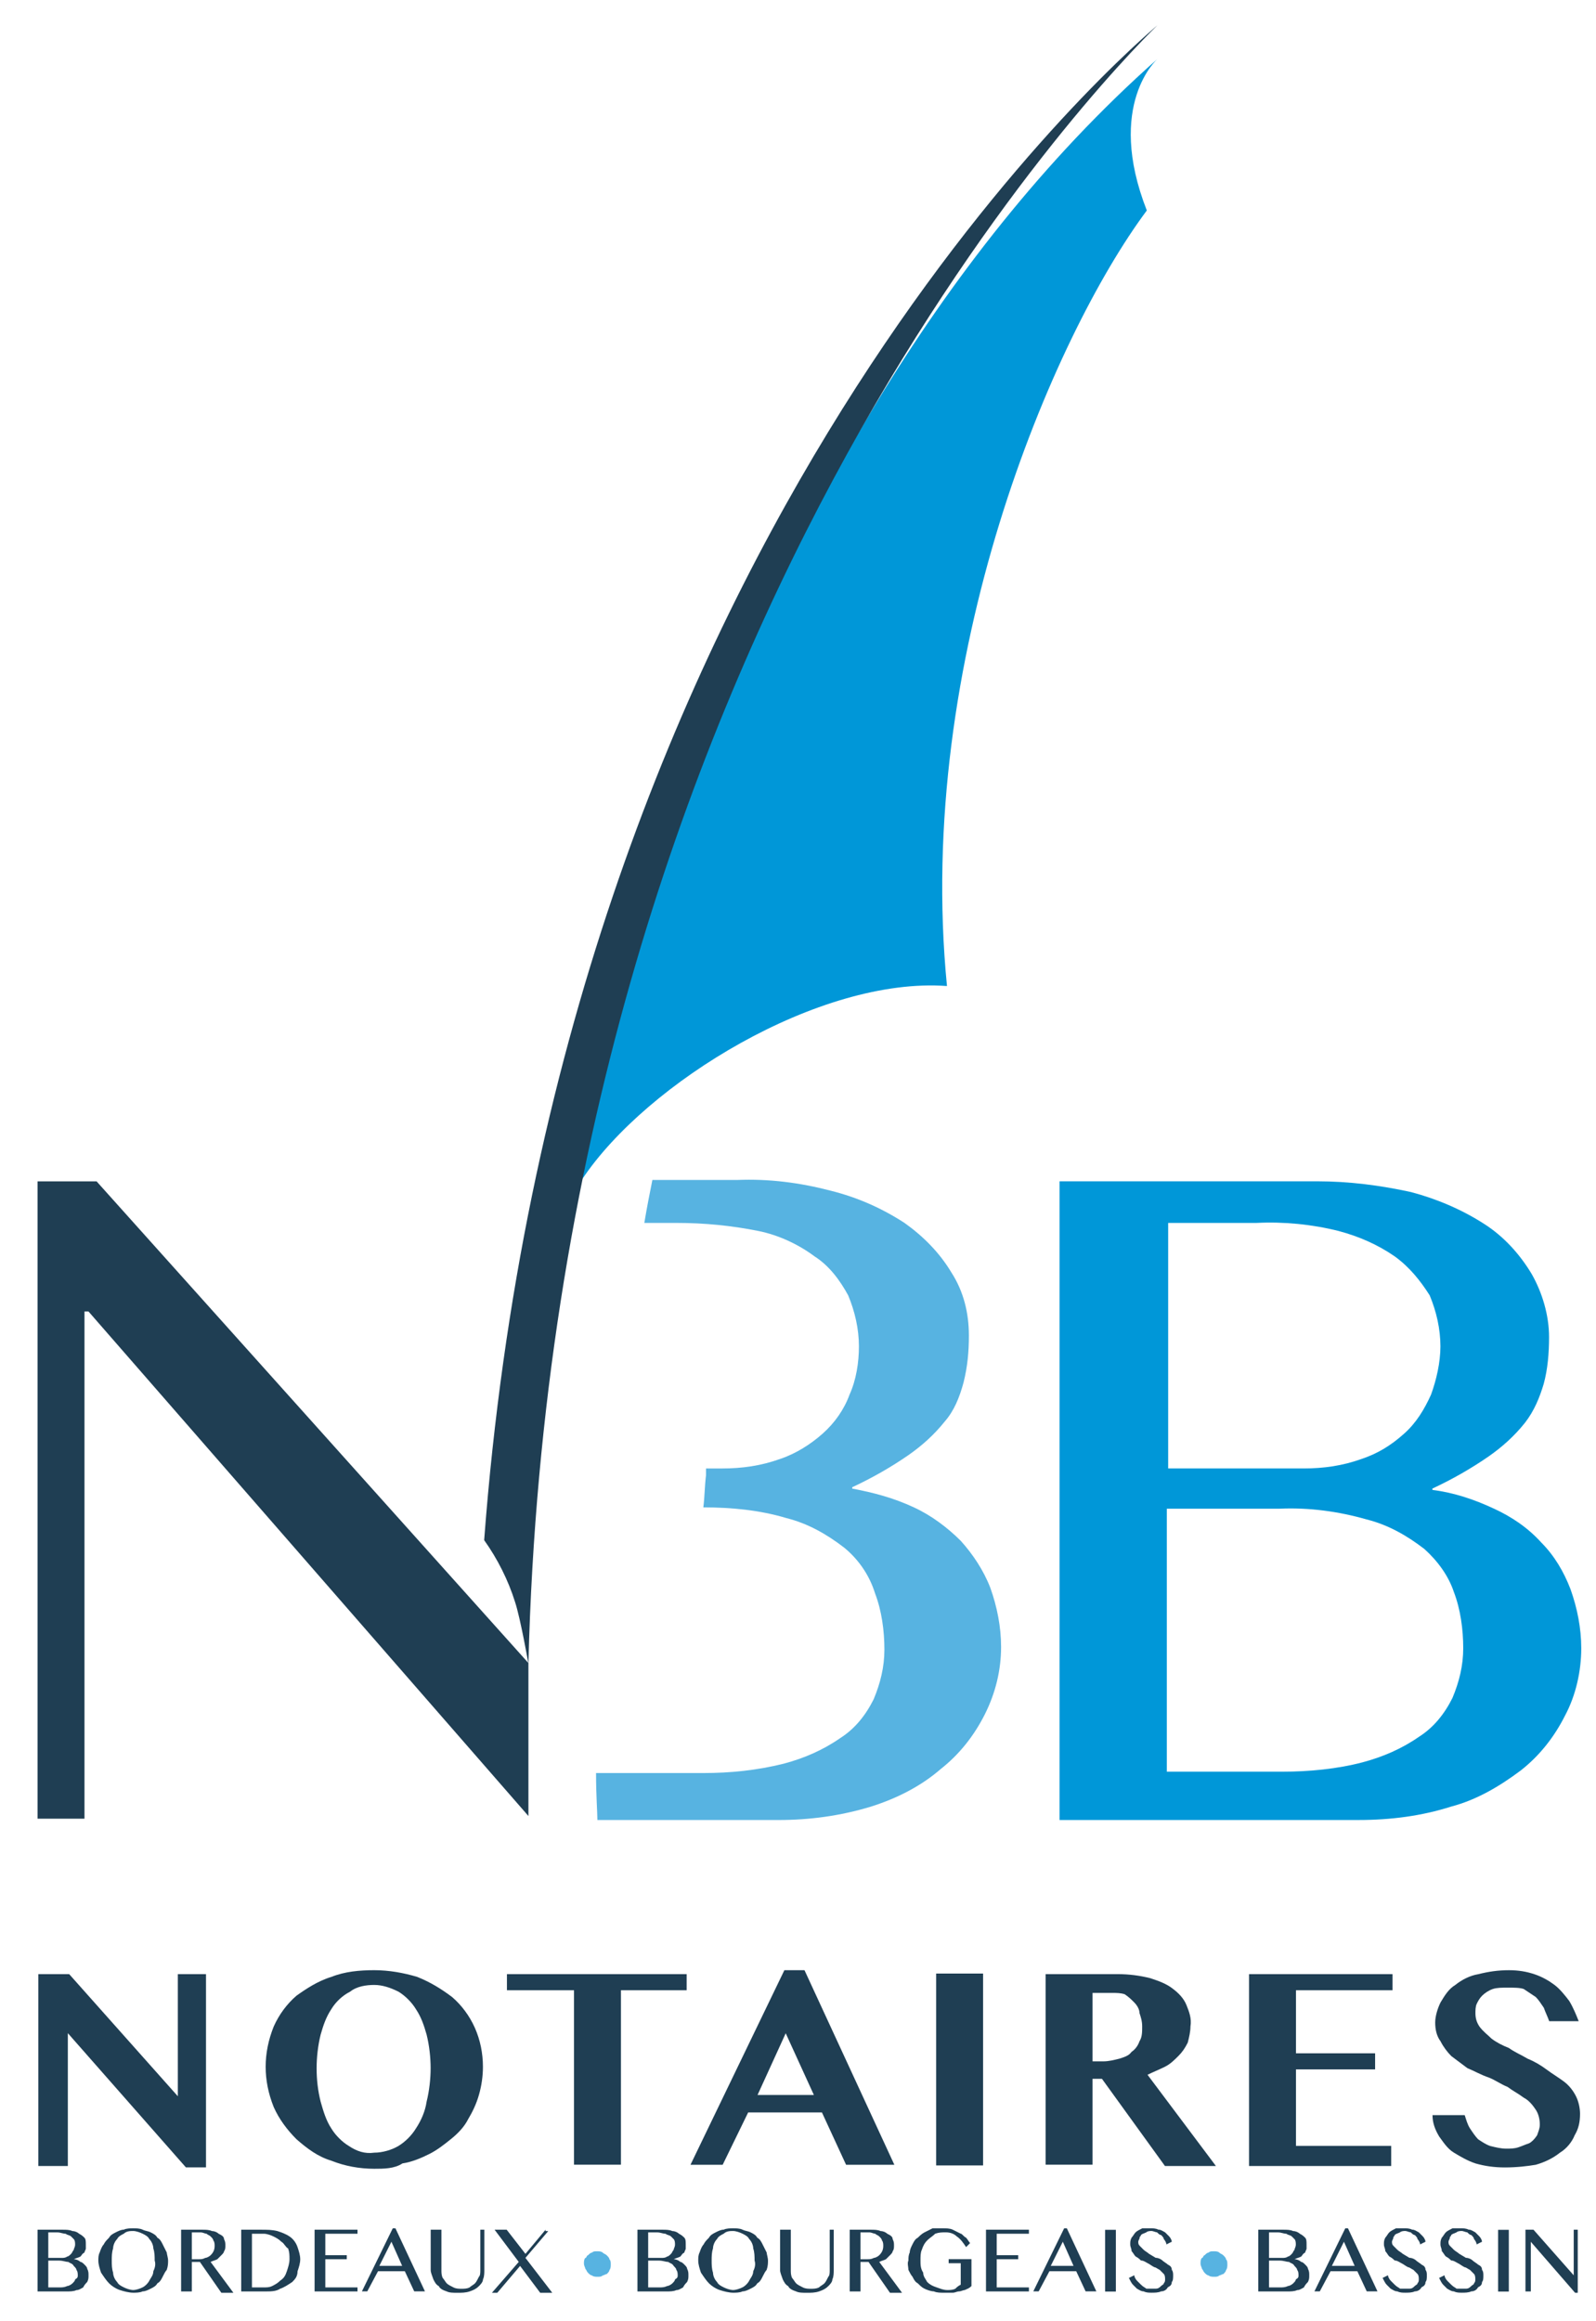 <svg xmlns="http://www.w3.org/2000/svg" xmlns:xlink="http://www.w3.org/1999/xlink" id="Calque_1" x="0px" y="0px" viewBox="0 0 119 173" style="enable-background:new 0 0 119 173;" xml:space="preserve"><style type="text/css">	.st0{fill:#57B3E1;}	.st1{fill:#0097D8;}	.st2{fill:#1F3E53;}	.st3{clip-path:url(#SVGID_00000146475854039424477590000014417171452969679788_);}</style><g id="Groupe_81_00000034795641789285062570000003439422837259910578_" transform="translate(0 143.584)">	<g>		<g id="Groupe_37_00000008871251950960834380000009787819118312182972_" transform="translate(0 -143.584)">			<g id="Groupe_35_00000133499785161415651040000004765804765605838517_" transform="translate(41.642 86.441)">				<path id="Trac&#xE9;_205_00000035523263108207575020000003059647725993980811_" class="st0" d="M32.2,31.9c-0.5-1.3-1.3-2.5-2.2-3.5     c-1-1-2.2-1.9-3.5-2.5c-1.5-0.7-3-1.1-4.6-1.4v-0.1c1.5-0.7,2.9-1.5,4.2-2.4c1-0.7,1.9-1.5,2.7-2.5c0.7-0.8,1.1-1.8,1.4-2.9     c0.3-1.2,0.4-2.3,0.4-3.5c0-1.7-0.4-3.3-1.3-4.7c-0.9-1.5-2.1-2.7-3.5-3.7c-1.7-1.1-3.5-1.9-5.5-2.4c-2.3-0.6-4.6-0.9-7-0.8H7     c-0.2,1-0.4,2-0.6,3.2h2.4c2.1,0,4.1,0.2,6.1,0.6c1.5,0.3,3,1,4.2,1.9c1.1,0.7,1.9,1.8,2.5,2.9c0.5,1.2,0.8,2.5,0.8,3.8     c0,1.2-0.2,2.5-0.7,3.6c-0.4,1.1-1.1,2.1-2,2.9c-0.9,0.8-2,1.5-3.2,1.9c-1.4,0.5-2.8,0.7-4.3,0.7H11c0,0.2,0,0.3,0,0.5     c-0.1,0.8-0.1,1.6-0.2,2.4c2.1,0,4.2,0.2,6.2,0.8c1.6,0.4,3,1.2,4.3,2.2c1.1,0.9,1.9,2.1,2.3,3.4c0.5,1.3,0.7,2.8,0.7,4.2     c0,1.3-0.3,2.5-0.8,3.7c-0.6,1.2-1.4,2.2-2.5,2.9c-1.3,0.9-2.7,1.5-4.2,1.9c-2,0.5-4,0.7-6,0.7h-8c0,1.7,0.1,2.9,0.1,3.5h13.5     c2.3,0,4.6-0.3,6.9-1c1.9-0.6,3.7-1.5,5.2-2.8c1.4-1.1,2.5-2.5,3.3-4.1c0.8-1.6,1.2-3.3,1.2-5C33,34.8,32.7,33.3,32.2,31.9"></path>			</g>			<g id="Groupe_36_00000034049647885412478520000005751233649875810478_" transform="translate(76.2 86.44)">				<path id="Trac&#xE9;_206_00000063601765287381187010000002734190389576330912_" class="st1" d="M2.8,1.6H22c2.4,0,4.7,0.3,7,0.8     c1.9,0.5,3.8,1.3,5.5,2.4C35.9,5.7,37.1,7,38,8.5c0.8,1.4,1.3,3.1,1.3,4.7c0,1.2-0.1,2.4-0.4,3.5c-0.3,1-0.7,2-1.4,2.9     c-0.8,1-1.7,1.8-2.7,2.5c-1.3,0.9-2.7,1.7-4.2,2.4v0.1c1.6,0.2,3.1,0.7,4.6,1.4c1.3,0.6,2.5,1.4,3.5,2.5c1,1,1.7,2.2,2.2,3.5     c0.5,1.4,0.8,2.9,0.8,4.4c0,1.7-0.4,3.5-1.2,5c-0.8,1.6-1.9,3-3.3,4.1c-1.6,1.2-3.3,2.2-5.2,2.7c-2.2,0.7-4.5,1-6.9,1H2.8V1.6z      M10.8,23H21c1.5,0,2.9-0.2,4.3-0.7c1.2-0.4,2.2-1,3.2-1.9c0.9-0.8,1.5-1.8,2-2.9c0.4-1.1,0.7-2.4,0.7-3.6     c0-1.3-0.3-2.6-0.8-3.8C29.7,9,28.9,8,27.8,7.2c-1.3-0.9-2.7-1.5-4.2-1.9c-2-0.5-4.1-0.7-6.1-0.6h-6.6V23z M10.8,45.6h8.6     c2,0,4.1-0.2,6-0.7c1.5-0.4,2.9-1,4.2-1.9c1.1-0.7,1.9-1.7,2.5-2.9c0.5-1.2,0.8-2.4,0.8-3.7c0-1.4-0.2-2.9-0.7-4.2     C31.8,31,31,29.9,30,29c-1.3-1-2.7-1.8-4.3-2.2c-2.1-0.6-4.3-0.9-6.5-0.8h-8.4V45.6z"></path>			</g>		</g>	</g>	<g id="Groupe_38_00000026144878254376261420000016284092593905597322_" transform="translate(0.059 1.944)">		<path id="Trac&#xE9;_208_00000149351409684056240410000008125523351585897141_" class="st2" d="M13.2,1.6v9.1L5.1,1.6H2.8v14.3h2.2V6   l8.8,10h1.5V1.6H13.2z"></path>	</g>	<g>		<g id="Groupe_40_00000097479488650000890810000013152444859280399271_" transform="translate(0 -143.584)">			<g id="Groupe_39_00000062898287357706014580000012939996509491074979_" transform="translate(16.908 145.233)">				<path id="Trac&#xE9;_209_00000063606687950262293330000001467984584676039063_" class="st2" d="M11,16.4c-1.1,0-2.2-0.2-3.2-0.6     c-1-0.3-1.8-0.9-2.6-1.6c-0.7-0.7-1.3-1.5-1.7-2.4c-0.4-1-0.6-2-0.6-3c0-1,0.2-2,0.6-3c0.4-0.9,1-1.7,1.7-2.3     C5.9,3,6.8,2.4,7.8,2.1c1-0.4,2.1-0.5,3.2-0.5c1.1,0,2.2,0.2,3.2,0.5C15.2,2.5,16,3,16.8,3.6c0.7,0.6,1.3,1.4,1.7,2.3     c0.4,0.9,0.6,1.9,0.6,2.9c0,0.7-0.1,1.4-0.3,2.1c-0.2,0.7-0.5,1.3-0.8,1.8c-0.3,0.6-0.8,1.1-1.3,1.5c-0.5,0.4-1,0.8-1.6,1.1     c-0.6,0.3-1.3,0.6-2,0.7C12.5,16.4,11.7,16.4,11,16.4 M11,15.2c0.6,0,1.3-0.2,1.8-0.5c0.5-0.3,1-0.8,1.3-1.3     c0.4-0.6,0.7-1.3,0.8-2c0.2-0.8,0.3-1.7,0.3-2.5c0-0.8-0.1-1.7-0.3-2.5c-0.2-0.7-0.4-1.3-0.8-1.9c-0.3-0.5-0.8-1-1.3-1.3     c-0.6-0.3-1.2-0.5-1.8-0.5c-0.6,0-1.3,0.1-1.8,0.5C8.6,3.5,8.1,4,7.8,4.5C7.4,5.1,7.2,5.7,7,6.4C6.8,7.2,6.7,8.1,6.7,8.9     c0,0.9,0.1,1.7,0.3,2.5c0.2,0.7,0.4,1.4,0.8,2c0.3,0.5,0.8,1,1.3,1.3C9.7,15.1,10.3,15.3,11,15.2"></path>			</g>		</g>	</g>	<g id="Groupe_41_00000081629316794976793660000008760764411207334847_" transform="translate(34.998 1.944)">		<path id="Trac&#xE9;_211_00000166654419089069634360000010521702423614879886_" class="st2" d="M16.2,1.6v1.2h-4.9v13H7.8v-13H2.8V1.6   H16.2z"></path>	</g>	<g id="Groupe_42_00000023260513829342531490000015282438561673258424_" transform="translate(48.684 1.65)">		<path id="Trac&#xE9;_212_00000065769625908833906560000002724030763198231729_" class="st2" d="M11.3,1.6L18,16.1h-3.6l-1.8-3.9H7.1   l-1.9,3.9H2.8L9.8,1.6H11.3z M7.8,10.9H12L9.9,6.3L7.8,10.9z"></path>	</g>	<path id="Trac&#xE9;_213_00000114784871301983861280000009835178364706575502_" class="st2" d="M69.8,3.5h3.5v14.3h-3.5V3.5z"></path>	<g>		<g id="Groupe_44_00000082338954921559591670000009032783070641350016_" transform="translate(0 -143.584)">			<g id="Groupe_43_00000149360275032763689160000006867423353644996233_" transform="translate(75.162 145.528)">				<path id="Trac&#xE9;_214_00000054223694299709989480000005125378880887299495_" class="st2" d="M2.8,1.6h5.4c0.8,0,1.6,0.1,2.4,0.3     c0.6,0.2,1.2,0.4,1.7,0.8c0.4,0.3,0.8,0.7,1,1.2c0.2,0.5,0.4,1,0.3,1.6c0,0.4-0.1,0.8-0.2,1.2c-0.2,0.4-0.4,0.7-0.7,1     c-0.3,0.3-0.6,0.6-1,0.8c-0.4,0.2-0.9,0.4-1.3,0.6l5.1,6.8h-3.8L7,9.4H6.3v6.4H2.8V1.6z M6.3,8.1h0.8c0.4,0,0.8-0.1,1.2-0.2     C8.6,7.8,9,7.7,9.2,7.4c0.3-0.2,0.5-0.5,0.6-0.8c0.2-0.3,0.2-0.7,0.2-1.1c0-0.4-0.1-0.7-0.2-1C9.8,4.2,9.6,3.9,9.4,3.7     C9.2,3.5,9,3.3,8.7,3.1C8.4,3,8.1,3,7.8,3H6.3V8.1z"></path>			</g>		</g>	</g>	<g id="Groupe_45_00000023992541880270626300000011557016270874548126_" transform="translate(90.33 1.944)">		<path id="Trac&#xE9;_216_00000111904967348186138660000005770901074340436145_" class="st2" d="M13.5,1.6v1.2H6.3v4.7h5.9v1.2H6.3v5.7   h7.1v1.5H2.8V1.6H13.5z"></path>	</g>	<g>		<g id="Groupe_47_00000144330533216215702150000012082746831443390649_" transform="translate(0 -143.584)">			<g id="Groupe_46_00000103964571997239896880000014542804386118600383_" transform="translate(103.91 145.234)">				<path id="Trac&#xE9;_217_00000086681720681068802160000006783832980473574327_" class="st2" d="M8.3,16.3c-0.8,0-1.5-0.1-2.2-0.3     c-0.6-0.2-1.1-0.5-1.6-0.8C4,14.9,3.7,14.4,3.4,14c-0.3-0.5-0.5-1-0.5-1.6h2.4c0.1,0.3,0.2,0.7,0.4,1c0.2,0.3,0.4,0.6,0.6,0.8     c0.3,0.2,0.6,0.4,0.9,0.5c0.4,0.1,0.8,0.2,1.2,0.2c0.3,0,0.6,0,0.9-0.1c0.3-0.1,0.5-0.2,0.8-0.3c0.2-0.1,0.4-0.3,0.6-0.6     c0.1-0.3,0.2-0.5,0.2-0.8c0-0.4-0.1-0.8-0.3-1.1c-0.2-0.3-0.5-0.7-0.9-0.9c-0.4-0.3-0.8-0.5-1.2-0.8c-0.5-0.2-0.9-0.5-1.4-0.7     C6.5,9.4,6,9.1,5.5,8.9C5.1,8.6,4.7,8.3,4.3,8C4,7.7,3.7,7.3,3.5,6.9C3.2,6.5,3.1,6,3.1,5.5C3.1,5,3.3,4.4,3.5,4     C3.8,3.5,4.1,3,4.6,2.7C5.1,2.3,5.7,2,6.3,1.9c0.8-0.2,1.5-0.3,2.3-0.3c0.7,0,1.3,0.1,1.9,0.3c0.6,0.2,1.1,0.5,1.5,0.8     c0.4,0.3,0.8,0.8,1.1,1.2c0.3,0.5,0.5,1,0.7,1.5h-2.2c-0.1-0.3-0.3-0.7-0.4-1c-0.2-0.3-0.4-0.6-0.6-0.8     c-0.3-0.2-0.6-0.4-0.9-0.6C9.4,2.9,9,2.9,8.5,2.9C8.1,2.9,7.7,2.9,7.4,3C7.1,3.1,6.8,3.3,6.6,3.5C6.4,3.7,6.3,3.9,6.2,4.1     C6.1,4.3,6.1,4.6,6.1,4.8c0,0.4,0.1,0.7,0.3,1C6.7,6.2,7,6.4,7.3,6.7C7.7,7,8.1,7.2,8.6,7.4C9,7.7,9.5,7.9,10,8.2     c0.5,0.2,1,0.5,1.4,0.8c0.4,0.3,0.9,0.6,1.3,0.9c0.4,0.3,0.7,0.7,0.9,1.1c0.2,0.4,0.3,0.9,0.3,1.3c0,0.6-0.1,1.1-0.4,1.6     c-0.2,0.5-0.6,1-1.1,1.3c-0.5,0.4-1.1,0.7-1.8,0.9C10,16.2,9.2,16.3,8.3,16.3"></path>			</g>		</g>	</g>	<g id="Groupe_48_00000024689986124442497360000009483143172270387896_" transform="translate(0 -57.141)">		<path id="Trac&#xE9;_219_00000168101443611052830710000000389089975514824895_" class="st2" d="M2.8,1.6v47.5h3.5V11.3h0.3l32.8,37.6   V37.5L7.2,1.6H2.8z"></path>	</g>	<g>		<g id="Groupe_50_00000016775012499168977910000007022022032619519637_" transform="translate(0 -143.584)">			<g id="Groupe_49_00000138532569829120493370000014290596624567328159_" transform="translate(40.608 2.786)">				<path id="Trac&#xE9;_220_00000129174314523395632490000007357942709934537130_" class="st1" d="M45.7,1.6c0,0-3.9,3.4-0.8,11.3     c-7,9.4-17.3,33.4-14.9,57.8C20.5,70,7.6,77.9,2.8,85.1C2.8,85.1,11.8,31.6,45.7,1.6"></path>			</g>		</g>	</g>	<g>		<defs>			<path id="SVGID_1_" d="M86.3-141.7c-4.1,3.5-44.7,39.8-50.2,112.9l0,0c1,1.4,1.8,3,2.3,4.6l0,0c0.4,1.2,1,4.6,1,4.6l0,0    C41.3-95.9,82.5-138,86.3-141.7L86.3-141.7L86.3-141.7z"></path>		</defs>		<use xlink:href="#SVGID_1_" style="overflow:visible;fill:#1F3E53;"></use>		<clipPath id="SVGID_00000091720089347297185580000003633529436309645977_">			<use xlink:href="#SVGID_1_" style="overflow:visible;"></use>		</clipPath>					<g id="Groupe_52_00000140724342013103682500000006021033556066347181_" transform="translate(33.237 -143.307)" style="clip-path:url(#SVGID_00000091720089347297185580000003633529436309645977_);">			<g id="Groupe_51_00000051345053972753785020000017337543094288158639_" transform="translate(-33.235 -0.279)">				<g id="Trac&#xE9;_222_00000010304059462422682980000002335013677307873949_">					<g>						<defs>							<path id="SVGID_00000127765452098202238880000008665537934156001711_" d="M2.8,1.6h115v169.3H2.8V1.6z"></path>						</defs>						<clipPath id="SVGID_00000107566183439623402880000012898490375261767352_">							<use xlink:href="#SVGID_00000127765452098202238880000008665537934156001711_" style="overflow:visible;"></use>						</clipPath>					</g>				</g>			</g>		</g>	</g>	<g>		<g id="Groupe_58_00000106827493719072619040000007862225825084053157_" transform="translate(0 -143.584)">			<g id="Groupe_53_00000178922993268870774620000014600395817228874149_" transform="translate(44.729 164.576)">				<path id="Trac&#xE9;_224_00000008151017005202818370000002298458674835993224_" class="st2" d="M2.8,1.6h1.9c0.2,0,0.5,0,0.7,0.1     c0.2,0,0.4,0.1,0.5,0.2C6.1,2,6.2,2.1,6.3,2.2c0.1,0.1,0.1,0.3,0.1,0.5c0,0.1,0,0.2,0,0.3c0,0.1-0.1,0.2-0.1,0.3     C6.1,3.4,6.1,3.5,6,3.6C5.8,3.7,5.7,3.7,5.5,3.8v0C5.7,3.8,5.9,3.9,6,4C6.1,4,6.2,4.1,6.3,4.2c0.1,0.1,0.2,0.2,0.2,0.3     C6.6,4.7,6.6,4.8,6.6,5c0,0.2,0,0.3-0.1,0.5C6.4,5.6,6.3,5.7,6.2,5.9C6,6,5.9,6.1,5.7,6.1C5.5,6.2,5.2,6.2,5,6.2H2.8V1.6z      M3.6,3.7h1c0.1,0,0.3,0,0.4-0.1c0.1,0,0.2-0.1,0.3-0.2c0.1-0.1,0.1-0.2,0.2-0.3c0-0.1,0.1-0.2,0.1-0.4c0-0.1,0-0.3-0.1-0.4     C5.5,2.3,5.4,2.2,5.3,2.1C5.2,2,5,2,4.9,1.9c-0.2,0-0.4-0.1-0.6-0.1H3.6V3.7z M3.6,5.9h0.8c0.2,0,0.4,0,0.6-0.1     c0.1,0,0.3-0.1,0.4-0.2c0.1-0.1,0.2-0.2,0.2-0.3C5.8,5.2,5.8,5.1,5.8,5c0-0.1,0-0.3-0.1-0.4c0-0.1-0.1-0.2-0.2-0.3     C5.4,4.1,5.2,4.1,5.1,4C4.9,4,4.7,3.9,4.4,3.9H3.6V5.9z"></path>			</g>			<g id="Groupe_54_00000018234061937627655280000008824318924100983188_" transform="translate(49.262 164.471)">				<path id="Trac&#xE9;_225_00000165955652965433709350000010605129507111145608_" class="st2" d="M5.4,6.4c-0.3,0-0.7-0.1-1-0.2     C4.1,6.1,3.8,5.9,3.6,5.7C3.4,5.5,3.2,5.2,3,4.9C2.9,4.6,2.8,4.3,2.8,4c0-0.2,0-0.4,0.1-0.6C3,3.1,3.1,2.9,3.2,2.8     c0.1-0.2,0.2-0.3,0.4-0.5C3.7,2.1,3.9,2,4.1,1.9c0.2-0.1,0.4-0.2,0.6-0.2c0.2-0.1,0.5-0.1,0.7-0.1c0.2,0,0.5,0,0.7,0.1     c0.2,0.1,0.4,0.1,0.6,0.2C6.9,2,7.1,2.1,7.2,2.3c0.2,0.1,0.3,0.3,0.4,0.5c0.1,0.2,0.2,0.4,0.3,0.6C7.9,3.5,8,3.8,8,4     c0,0.2,0,0.4-0.1,0.7C7.8,4.8,7.7,5,7.6,5.2C7.5,5.4,7.4,5.6,7.2,5.7C7.1,5.9,6.9,6,6.7,6.1C6.5,6.2,6.3,6.3,6.1,6.3     C5.9,6.4,5.6,6.4,5.4,6.4 M5.4,6.2c0.2,0,0.5-0.1,0.7-0.2c0.2-0.1,0.4-0.3,0.5-0.5c0.1-0.2,0.3-0.4,0.3-0.7C7,4.6,7.1,4.3,7,4     c0-0.3,0-0.6-0.1-0.9C6.9,2.9,6.8,2.6,6.6,2.4C6.5,2.2,6.3,2.1,6.1,2C5.9,1.9,5.6,1.8,5.4,1.8c-0.2,0-0.5,0-0.7,0.2     C4.5,2.1,4.3,2.2,4.2,2.4C4,2.6,3.9,2.9,3.9,3.1C3.8,3.4,3.8,3.7,3.8,4c0,0.3,0,0.6,0.1,0.9C3.9,5.1,4,5.4,4.2,5.6     C4.3,5.8,4.5,5.9,4.7,6C4.9,6.1,5.2,6.2,5.4,6.2"></path>			</g>			<g id="Groupe_55_00000155147920289435947910000018169142334220912797_" transform="translate(55.364 164.576)">				<path id="Trac&#xE9;_226_00000142143616260399074330000001764663881997344926_" class="st2" d="M2.8,1.6h0.8v3c0,0.2,0,0.4,0.1,0.6     C3.8,5.3,3.9,5.5,4,5.6c0.1,0.1,0.3,0.2,0.5,0.3C4.7,6,4.9,6,5.1,6c0.2,0,0.4,0,0.6-0.1C5.8,5.8,6,5.7,6.1,5.6     c0.1-0.1,0.2-0.3,0.3-0.5C6.5,5,6.5,4.8,6.5,4.6v-3h0.3v3c0,0.2,0,0.5-0.1,0.7C6.7,5.5,6.5,5.7,6.4,5.8C6.2,6,6,6.1,5.7,6.2     C5.4,6.3,5.1,6.3,4.8,6.3c-0.3,0-0.6,0-0.8-0.1C3.7,6.1,3.5,6,3.4,5.8C3.2,5.7,3.1,5.5,3,5.3C2.9,5,2.8,4.8,2.8,4.6V1.6z"></path>			</g>			<g id="Groupe_56_00000162335943788600075120000017928119586770426284_" transform="translate(60.558 164.576)">				<path id="Trac&#xE9;_227_00000014606164052073658460000012162070840126268086_" class="st2" d="M2.8,1.6h1.6c0.2,0,0.5,0,0.7,0.1     c0.2,0,0.4,0.1,0.5,0.2C5.8,2,6,2.1,6,2.3c0.1,0.2,0.1,0.3,0.1,0.5c0,0.1,0,0.3-0.1,0.4C6,3.3,5.9,3.4,5.8,3.5     C5.7,3.6,5.6,3.7,5.5,3.8C5.3,3.9,5.2,3.9,5,4l1.7,2.3H5.8L4.2,4H3.6v2.2H2.8V1.6z M3.6,3.8h0.5c0.2,0,0.3,0,0.5-0.1     c0.1,0,0.3-0.1,0.4-0.2c0.2-0.2,0.3-0.4,0.3-0.7c0-0.1,0-0.3-0.1-0.4c0-0.1-0.1-0.2-0.2-0.3C4.9,2,4.8,2,4.7,1.9     c-0.1,0-0.3-0.1-0.4-0.1H3.6V3.8z"></path>			</g>			<g id="Groupe_57_00000150087865121271896510000009109556852166537874_" transform="translate(64.833 164.471)">				<path id="Trac&#xE9;_228_00000078727792090751986020000005643673966665824189_" class="st2" d="M5.7,1.9c-0.3,0-0.5,0-0.8,0.1     C4.7,2.2,4.5,2.3,4.3,2.5C4.1,2.7,4,2.9,3.9,3.2C3.8,3.4,3.8,3.7,3.8,4c0,0.3,0,0.6,0.2,0.9C4,5.2,4.2,5.4,4.3,5.6     C4.5,5.8,4.7,5.9,5,6c0.3,0.1,0.5,0.2,0.8,0.2c0.2,0,0.4,0,0.6-0.1C6.5,6,6.6,5.9,6.8,5.8V4.2H5.9V3.9h1.7v2     C7.4,6.1,7.3,6.1,7.1,6.2C7,6.2,6.8,6.3,6.7,6.3c-0.2,0-0.3,0.1-0.5,0.1c-0.2,0-0.4,0-0.7,0c-0.2,0-0.5,0-0.7-0.1     C4.6,6.3,4.3,6.2,4.1,6.1C3.9,6,3.8,5.9,3.6,5.7C3.4,5.6,3.3,5.4,3.2,5.2C3.1,5.1,3,4.9,2.9,4.7C2.9,4.5,2.8,4.2,2.9,4     c0-0.2,0-0.4,0.1-0.6C3,3.2,3.1,3,3.2,2.8c0.1-0.2,0.2-0.4,0.4-0.5C3.7,2.2,3.9,2,4.1,1.9c0.2-0.1,0.4-0.2,0.6-0.3     C5,1.6,5.2,1.6,5.5,1.6c0.2,0,0.5,0,0.7,0.1c0.2,0.1,0.4,0.2,0.6,0.3C6.9,2,7,2.2,7.2,2.3c0.1,0.1,0.2,0.3,0.3,0.4L7.2,3     C7,2.7,6.8,2.4,6.5,2.2C6.3,2,6,1.9,5.7,1.9"></path>			</g>		</g>	</g>	<g id="Groupe_59_00000158746553320613997930000006910170309069880250_" transform="translate(70.717 20.991)">		<path id="Trac&#xE9;_230_00000005965761816933241620000014135985539201147568_" class="st2" d="M2.8,1.6v4.6h3.2V5.9H3.6V3.8h1.6V3.5   H3.6V1.9h2.4V1.6H2.8z"></path>	</g>	<g id="Groupe_60_00000091006422365675232260000011401084254211942033_" transform="translate(74.245 20.886)">		<path id="Trac&#xE9;_231_00000110452851117384105270000005314703822541874304_" class="st2" d="M5.1,1.6L2.8,6.3h0.4L4,4.8h2l0.7,1.5   h0.8L5.3,1.6H5.1z M5,2.6l0.8,1.8H4.1L5,2.6z"></path>	</g>	<path id="Trac&#xE9;_232_00000083076222937572276960000010481861289275135624_" class="st2" d="M82.4,27.2h0.8v-4.6h-0.8V27.2z"></path>	<g>		<g id="Groupe_67_00000146481554057612278480000003786870426633256629_" transform="translate(0 -143.584)">			<g id="Groupe_61_00000156558717150102059860000010785284134411436439_" transform="translate(81.371 164.47)">				<path id="Trac&#xE9;_233_00000008144393848574275880000016351871030071929229_" class="st2" d="M4.5,6.1c0.1,0,0.2,0,0.3,0     C5,6.1,5.1,6,5.2,5.9c0.1-0.1,0.2-0.1,0.2-0.2c0.1-0.1,0.1-0.2,0.1-0.3c0-0.1,0-0.3-0.1-0.4C5.3,4.9,5.2,4.8,5.1,4.7     C4.9,4.6,4.8,4.5,4.7,4.5C4.5,4.4,4.4,4.3,4.2,4.2C4,4.1,3.9,4,3.7,4C3.6,3.9,3.5,3.8,3.3,3.7C3.2,3.6,3.1,3.4,3,3.3     C3,3.1,2.9,3,2.9,2.8c0-0.2,0-0.3,0.1-0.5C3.1,2.2,3.2,2,3.3,1.9c0.1-0.1,0.3-0.2,0.5-0.3C4,1.6,4.2,1.6,4.4,1.6     c0.2,0,0.4,0,0.6,0.1c0.2,0,0.3,0.1,0.5,0.2c0.1,0.1,0.2,0.2,0.3,0.3C5.9,2.3,6,2.5,6,2.6L5.6,2.8c0-0.1-0.1-0.3-0.2-0.4     C5.4,2.3,5.3,2.2,5.2,2.1C5.1,2.1,5,2,4.9,1.9c-0.1,0-0.3-0.1-0.4-0.1c-0.1,0-0.3,0-0.4,0.1C3.9,2,3.8,2,3.7,2.1     C3.7,2.2,3.6,2.2,3.6,2.3c0,0.1-0.1,0.2-0.1,0.3c0,0.1,0,0.2,0.1,0.3C3.7,3,3.8,3.1,3.9,3.2c0.1,0.1,0.3,0.2,0.4,0.3l0.5,0.3     C5,3.8,5.2,3.9,5.3,4c0.1,0.1,0.3,0.2,0.4,0.3C5.9,4.4,6,4.5,6,4.7c0.1,0.1,0.1,0.3,0.1,0.4c0,0.2,0,0.4-0.1,0.5     C6,5.8,5.9,5.9,5.7,6C5.6,6.2,5.4,6.3,5.2,6.3C5,6.4,4.7,6.4,4.5,6.4c-0.2,0-0.4,0-0.6-0.1c-0.2,0-0.3-0.1-0.5-0.2     C3.3,6,3.2,5.9,3.1,5.8C3,5.7,2.9,5.5,2.8,5.3l0.4-0.2c0,0.1,0.1,0.3,0.2,0.4c0.1,0.1,0.2,0.2,0.3,0.3C3.9,6,4,6,4.1,6.1     C4.3,6.1,4.4,6.1,4.5,6.1"></path>			</g>			<g id="Groupe_62_00000028304816266754240990000014739317286084224134_" transform="translate(40.739 166.182)">				<path id="Trac&#xE9;_234_00000143584943349809827080000000017403338424685188_" class="st0" d="M2.8,2.5c0-0.1,0-0.3,0.1-0.4     C3,2.1,3,1.9,3.1,1.9c0.1-0.1,0.2-0.2,0.3-0.2c0.1-0.1,0.2-0.1,0.4-0.1c0.1,0,0.3,0,0.4,0.1c0.1,0.1,0.2,0.1,0.3,0.2     C4.6,2,4.7,2.1,4.7,2.2c0.1,0.1,0.1,0.2,0.1,0.4c0,0.1,0,0.3-0.1,0.4c0,0.1-0.1,0.2-0.2,0.3C4.4,3.3,4.3,3.4,4.2,3.4     C4.1,3.5,4,3.5,3.8,3.5c-0.1,0-0.3,0-0.4-0.1c-0.1,0-0.2-0.1-0.3-0.2C3,3.1,3,3,2.9,2.9C2.9,2.8,2.8,2.7,2.8,2.5"></path>			</g>			<g id="Groupe_63_00000002386132384410926030000013069584538788591020_" transform="translate(0 164.576)">				<path id="Trac&#xE9;_235_00000156557468605877514170000009093787119370591663_" class="st2" d="M2.8,1.6h1.9c0.2,0,0.5,0,0.7,0.1     c0.2,0,0.4,0.1,0.5,0.2C6.1,2,6.2,2.1,6.3,2.2c0.1,0.1,0.1,0.3,0.1,0.5c0,0.1,0,0.2,0,0.3c0,0.1-0.1,0.2-0.1,0.3     C6.1,3.4,6.1,3.5,6,3.6C5.8,3.7,5.7,3.7,5.5,3.8v0C5.7,3.8,5.9,3.9,6,4C6.1,4,6.2,4.1,6.3,4.2c0.1,0.1,0.2,0.2,0.2,0.3     C6.6,4.7,6.6,4.8,6.6,5c0,0.2,0,0.3-0.1,0.5C6.4,5.6,6.3,5.7,6.2,5.9C6,6,5.9,6.1,5.7,6.1C5.5,6.2,5.2,6.2,5,6.2H2.8V1.6z      M3.6,3.7h1c0.1,0,0.3,0,0.4-0.1c0.1,0,0.2-0.1,0.3-0.2c0.1-0.1,0.1-0.2,0.2-0.3c0-0.1,0.1-0.2,0.1-0.4c0-0.1,0-0.3-0.1-0.4     C5.5,2.3,5.4,2.2,5.3,2.1C5.2,2,5,2,4.9,1.9c-0.2,0-0.4-0.1-0.6-0.1H3.6V3.7z M3.6,5.9h0.8c0.2,0,0.4,0,0.6-0.1     c0.1,0,0.3-0.1,0.4-0.2c0.1-0.1,0.2-0.2,0.2-0.3C5.8,5.2,5.8,5.1,5.8,5c0-0.1,0-0.3-0.1-0.4c0-0.1-0.1-0.2-0.2-0.3     C5.4,4.1,5.2,4.1,5.1,4C4.9,4,4.7,3.9,4.4,3.9H3.6V5.9z"></path>			</g>			<g id="Groupe_64_00000011743249047649526220000002694779856657257392_" transform="translate(4.533 164.471)">				<path id="Trac&#xE9;_236_00000060017686608839758050000004349568350775614880_" class="st2" d="M5.4,6.4c-0.3,0-0.7-0.1-1-0.2     C4.1,6.1,3.8,5.9,3.6,5.7C3.4,5.5,3.2,5.2,3,4.9C2.9,4.6,2.8,4.3,2.8,4c0-0.2,0-0.4,0.1-0.6C3,3.1,3.1,2.9,3.2,2.8     c0.1-0.2,0.2-0.3,0.4-0.5C3.7,2.1,3.9,2,4.1,1.9c0.2-0.1,0.4-0.2,0.6-0.2c0.2-0.1,0.5-0.1,0.7-0.1c0.2,0,0.5,0,0.7,0.1     c0.2,0.1,0.4,0.1,0.6,0.2C6.9,2,7.1,2.1,7.2,2.3c0.2,0.1,0.3,0.3,0.4,0.5c0.1,0.2,0.2,0.4,0.3,0.6C7.9,3.5,8,3.8,8,4     c0,0.2,0,0.4-0.1,0.7C7.8,4.8,7.7,5,7.6,5.2C7.5,5.4,7.4,5.6,7.2,5.7C7.1,5.9,6.9,6,6.7,6.1C6.5,6.2,6.3,6.3,6.1,6.3     C5.9,6.4,5.6,6.4,5.4,6.4 M5.4,6.2c0.2,0,0.5-0.1,0.7-0.2c0.2-0.1,0.4-0.3,0.5-0.5c0.1-0.2,0.3-0.4,0.3-0.7C7,4.6,7.1,4.3,7,4     c0-0.3,0-0.6-0.1-0.9C6.9,2.9,6.8,2.6,6.6,2.4C6.5,2.2,6.3,2.1,6.1,2C5.9,1.9,5.6,1.8,5.4,1.8c-0.2,0-0.5,0-0.7,0.2     C4.5,2.1,4.3,2.2,4.2,2.4C4,2.6,3.9,2.9,3.9,3.1C3.8,3.4,3.8,3.7,3.8,4c0,0.3,0,0.6,0.1,0.9C3.9,5.1,4,5.4,4.2,5.6     C4.3,5.8,4.5,5.9,4.7,6C4.9,6.1,5.2,6.2,5.4,6.2"></path>			</g>			<g id="Groupe_65_00000048473049355946942670000015985000012614929796_" transform="translate(10.704 164.576)">				<path id="Trac&#xE9;_237_00000000904048535151189970000004274526143564440986_" class="st2" d="M2.8,1.6h1.6c0.2,0,0.5,0,0.7,0.1     c0.2,0,0.4,0.1,0.5,0.2C5.8,2,6,2.1,6,2.3c0.1,0.2,0.1,0.3,0.1,0.5c0,0.1,0,0.3-0.1,0.4C6,3.3,5.9,3.4,5.8,3.5     C5.7,3.6,5.6,3.7,5.5,3.8C5.3,3.9,5.2,3.9,5,4l1.7,2.3H5.8L4.2,4H3.6v2.2H2.8V1.6z M3.6,3.8h0.5c0.2,0,0.3,0,0.5-0.1     c0.1,0,0.3-0.1,0.4-0.2c0.2-0.2,0.3-0.4,0.3-0.7c0-0.1,0-0.3-0.1-0.4c0-0.1-0.1-0.2-0.2-0.3C4.9,2,4.8,2,4.7,1.9     c-0.1,0-0.3-0.1-0.4-0.1H3.6V3.8z"></path>			</g>			<g id="Groupe_66_00000075866576056477122580000017511083841916555680_" transform="translate(15.185 164.576)">				<path id="Trac&#xE9;_238_00000173160992638681651350000001750480786378766752_" class="st2" d="M2.8,1.6h1.5c0.4,0,0.8,0,1.2,0.1     c0.3,0.1,0.6,0.2,0.9,0.4c0.3,0.2,0.5,0.5,0.6,0.8c0.1,0.3,0.2,0.6,0.2,0.9c0,0.3-0.1,0.6-0.2,0.9C7,5.1,6.8,5.3,6.6,5.5     C6.3,5.7,6,5.9,5.7,6C5.4,6.2,5,6.2,4.6,6.2H2.8V1.6z M3.6,5.9h0.8c0.3,0,0.5,0,0.7-0.1c0.2-0.1,0.4-0.2,0.6-0.4     C6,5.2,6.1,5,6.2,4.7c0.1-0.3,0.2-0.6,0.2-0.9c0-0.3,0-0.5-0.1-0.8C6.1,2.9,6,2.6,5.8,2.5C5.6,2.3,5.4,2.2,5.2,2.1     C5,2,4.7,1.9,4.5,1.9H3.6V5.9z"></path>			</g>		</g>	</g>	<g id="Groupe_68_00000009585559744996833670000017182915225046587551_" transform="translate(20.656 20.991)">		<path id="Trac&#xE9;_240_00000177476614298270861300000003422936036822786720_" class="st2" d="M2.8,1.6v4.6h3.2V5.9H3.6V3.8h1.6V3.5   H3.6V1.9h2.4V1.6H2.8z"></path>	</g>	<g id="Groupe_69_00000165932446952660330810000014509143542420444045_" transform="translate(24.185 20.886)">		<path id="Trac&#xE9;_241_00000180343228758714451570000000417214131198832555_" class="st2" d="M5.1,1.6L2.8,6.3h0.4L4,4.8h2l0.7,1.5   h0.8L5.3,1.6H5.1z M5,2.6l0.8,1.8H4.1L5,2.6z"></path>	</g>	<g>		<g id="Groupe_71_00000012450416535591898480000018205265420364222347_" transform="translate(0 -143.584)">			<g id="Groupe_70_00000129163840609642591340000018275027833303172224_" transform="translate(29.313 164.576)">				<path id="Trac&#xE9;_242_00000117678656029286114340000015121948580943903645_" class="st2" d="M2.8,1.6h0.8v3c0,0.2,0,0.4,0.1,0.6     C3.8,5.3,3.9,5.5,4,5.6c0.1,0.1,0.3,0.2,0.5,0.3C4.7,6,4.9,6,5.1,6c0.2,0,0.4,0,0.6-0.1C5.8,5.8,6,5.7,6.1,5.6     c0.1-0.1,0.2-0.3,0.3-0.5C6.5,5,6.5,4.8,6.5,4.6v-3h0.3v3c0,0.2,0,0.5-0.1,0.7C6.7,5.5,6.5,5.7,6.4,5.8C6.2,6,6,6.1,5.7,6.2     C5.4,6.3,5.1,6.3,4.8,6.3c-0.3,0-0.6,0-0.8-0.1C3.7,6.1,3.5,6,3.4,5.8C3.2,5.7,3.1,5.5,3,5.3C2.9,5,2.8,4.8,2.8,4.6V1.6z"></path>			</g>		</g>	</g>	<g id="Groupe_72_00000140730675947083464810000010749578777276231092_" transform="translate(33.878 20.991)">		<path id="Trac&#xE9;_244_00000064352522137139132930000008971287101746267813_" class="st2" d="M6.8,1.6L5.3,3.4L3.9,1.6H3l1.8,2.4   l-2,2.3h0.4l1.7-2l1.5,2h0.9l-2-2.6l1.7-2H6.8z"></path>	</g>	<g>		<g id="Groupe_75_00000102524654170523845500000015131389985078987395_" transform="translate(0 -143.584)">			<g id="Groupe_73_00000173153274889656631200000016727160114805743017_" transform="translate(86.713 166.182)">				<path id="Trac&#xE9;_245_00000168800863716568576950000010731231556884298175_" class="st0" d="M2.8,2.5c0-0.1,0-0.3,0.1-0.4     C3,2.1,3,1.9,3.1,1.9c0.1-0.1,0.2-0.2,0.3-0.2c0.1-0.1,0.2-0.1,0.4-0.1c0.1,0,0.3,0,0.4,0.1c0.1,0.1,0.2,0.1,0.3,0.2     C4.6,2,4.7,2.1,4.7,2.2c0.1,0.1,0.1,0.2,0.1,0.4c0,0.1,0,0.3-0.1,0.4c0,0.1-0.1,0.2-0.2,0.3C4.4,3.3,4.3,3.4,4.2,3.4     C4.1,3.5,4,3.5,3.8,3.5c-0.1,0-0.3,0-0.4-0.1c-0.1,0-0.2-0.1-0.3-0.2C3,3.1,3,3,2.9,2.9C2.9,2.8,2.8,2.7,2.8,2.5"></path>			</g>			<g id="Groupe_74_00000084491622023987325360000006894996628585464235_" transform="translate(91.019 164.576)">				<path id="Trac&#xE9;_246_00000029003956223899161890000004943964134143491484_" class="st2" d="M2.8,1.6h1.9c0.2,0,0.5,0,0.7,0.1     c0.2,0,0.4,0.1,0.5,0.2C6.1,2,6.2,2.1,6.3,2.2c0.1,0.1,0.1,0.3,0.1,0.5c0,0.1,0,0.2,0,0.3c0,0.1-0.1,0.2-0.1,0.3     C6.1,3.4,6.1,3.5,6,3.6C5.8,3.7,5.7,3.7,5.5,3.8v0C5.7,3.8,5.9,3.9,6,4C6.1,4,6.2,4.1,6.3,4.2c0.1,0.1,0.2,0.2,0.2,0.3     C6.6,4.7,6.6,4.8,6.6,5c0,0.2,0,0.3-0.1,0.5C6.4,5.6,6.3,5.7,6.2,5.9C6,6,5.9,6.1,5.7,6.1C5.5,6.2,5.2,6.2,5,6.2H2.8V1.6z      M3.6,3.7h1c0.1,0,0.3,0,0.4-0.1c0.1,0,0.2-0.1,0.3-0.2c0.1-0.1,0.1-0.2,0.2-0.3c0-0.1,0.1-0.2,0.1-0.4c0-0.1,0-0.3-0.1-0.4     C5.5,2.3,5.4,2.2,5.3,2.1C5.2,2,5,2,4.9,1.9c-0.2,0-0.4-0.1-0.6-0.1H3.6V3.7z M3.6,5.9h0.8c0.2,0,0.4,0,0.6-0.1     c0.1,0,0.3-0.1,0.4-0.2c0.1-0.1,0.2-0.2,0.2-0.3C5.8,5.2,5.8,5.1,5.8,5c0-0.1,0-0.3-0.1-0.4c0-0.1-0.1-0.2-0.2-0.3     C5.4,4.1,5.2,4.1,5.1,4C4.9,4,4.7,3.9,4.4,3.9H3.6V5.9z"></path>			</g>		</g>	</g>	<g id="Groupe_76_00000127026051290779475700000017718391789099372940_" transform="translate(95.206 20.886)">		<path id="Trac&#xE9;_248_00000111905466332623640810000004735012705102773673_" class="st2" d="M5.1,1.6L2.8,6.3h0.4L4,4.8h2l0.7,1.5   h0.8L5.3,1.6H5.1z M5,2.6l0.8,1.8H4.1L5,2.6z"></path>	</g>	<g>		<g id="Groupe_79_00000177472269070852306670000010806429343214116515_" transform="translate(0 -143.584)">			<g id="Groupe_77_00000031929926687180709020000016422524382886968255_" transform="translate(100.288 164.47)">				<path id="Trac&#xE9;_249_00000149346579222424818970000001588600742651551393_" class="st2" d="M4.5,6.1c0.1,0,0.2,0,0.3,0     C5,6.1,5.1,6,5.2,5.9c0.1-0.1,0.2-0.1,0.2-0.2c0.1-0.1,0.1-0.2,0.1-0.3c0-0.1,0-0.3-0.1-0.4C5.3,4.9,5.2,4.8,5.1,4.7     C4.9,4.6,4.8,4.5,4.7,4.5C4.5,4.4,4.4,4.3,4.2,4.2C4,4.1,3.9,4,3.7,4C3.6,3.9,3.5,3.8,3.3,3.7C3.2,3.6,3.1,3.4,3,3.3     C3,3.1,2.9,3,2.9,2.8c0-0.2,0-0.3,0.1-0.5C3.1,2.2,3.2,2,3.3,1.9c0.1-0.1,0.3-0.2,0.5-0.3C4,1.6,4.2,1.6,4.4,1.6     c0.2,0,0.4,0,0.6,0.1c0.2,0,0.3,0.1,0.5,0.2c0.1,0.1,0.2,0.2,0.3,0.3C5.9,2.3,6,2.5,6,2.6L5.6,2.8c0-0.1-0.1-0.3-0.2-0.4     C5.4,2.3,5.3,2.2,5.2,2.1C5.1,2.1,5,2,4.9,1.9c-0.1,0-0.3-0.1-0.4-0.1c-0.1,0-0.3,0-0.4,0.1C3.9,2,3.8,2,3.7,2.1     C3.7,2.2,3.6,2.2,3.6,2.3c0,0.1-0.1,0.2-0.1,0.3c0,0.1,0,0.2,0.1,0.3C3.7,3,3.8,3.1,3.9,3.2c0.1,0.1,0.3,0.2,0.4,0.3l0.5,0.3     C5,3.8,5.2,3.9,5.3,4c0.1,0.1,0.3,0.2,0.4,0.3C5.9,4.4,6,4.5,6,4.7c0.1,0.1,0.1,0.3,0.1,0.4c0,0.2,0,0.4-0.1,0.5     C6,5.8,5.9,5.9,5.7,6C5.6,6.2,5.4,6.3,5.2,6.3C5,6.4,4.7,6.4,4.5,6.4c-0.2,0-0.4,0-0.6-0.1c-0.2,0-0.3-0.1-0.5-0.2     C3.3,6,3.2,5.9,3.1,5.8C3,5.7,2.9,5.5,2.8,5.3l0.4-0.2c0,0.1,0.1,0.3,0.2,0.4c0.1,0.1,0.2,0.2,0.3,0.3C3.9,6,4,6,4.1,6.1     C4.3,6.1,4.4,6.1,4.5,6.1"></path>			</g>			<g id="Groupe_78_00000002383327148619254100000018435644385445469856_" transform="translate(104.502 164.47)">				<path id="Trac&#xE9;_250_00000165219794070823796430000010436423947530790547_" class="st2" d="M4.5,6.1c0.1,0,0.2,0,0.3,0     C5,6.1,5.1,6,5.2,5.9c0.1-0.1,0.2-0.1,0.2-0.2c0.1-0.1,0.1-0.2,0.1-0.3c0-0.1,0-0.3-0.1-0.4C5.3,4.9,5.2,4.8,5.1,4.7     C4.9,4.6,4.8,4.5,4.7,4.5C4.5,4.4,4.4,4.3,4.2,4.2C4,4.1,3.9,4,3.7,4C3.6,3.9,3.5,3.8,3.3,3.7C3.2,3.6,3.1,3.4,3,3.3     C3,3.1,2.9,3,2.9,2.8c0-0.2,0-0.3,0.1-0.5C3.1,2.2,3.2,2,3.3,1.9c0.1-0.1,0.3-0.2,0.5-0.3C4,1.6,4.2,1.6,4.4,1.6     c0.2,0,0.4,0,0.6,0.1c0.2,0,0.3,0.1,0.5,0.2c0.1,0.1,0.2,0.2,0.3,0.3C5.9,2.3,6,2.5,6,2.6L5.6,2.8c0-0.1-0.1-0.3-0.2-0.4     C5.4,2.3,5.3,2.2,5.2,2.1C5.1,2.1,5,2,4.9,1.9c-0.1,0-0.3-0.1-0.4-0.1c-0.1,0-0.3,0-0.4,0.1C3.9,2,3.8,2,3.7,2.1     C3.7,2.2,3.6,2.2,3.6,2.3c0,0.1-0.1,0.2-0.1,0.3c0,0.1,0,0.2,0.1,0.3C3.7,3,3.8,3.1,3.9,3.2c0.1,0.1,0.3,0.2,0.4,0.3l0.5,0.3     C5,3.8,5.2,3.9,5.3,4c0.1,0.1,0.3,0.2,0.4,0.3C5.9,4.4,6,4.5,6,4.7c0.1,0.1,0.1,0.3,0.1,0.4c0,0.2,0,0.4-0.1,0.5     C6,5.8,5.9,5.9,5.7,6C5.6,6.2,5.4,6.3,5.2,6.3C5,6.4,4.7,6.4,4.5,6.4c-0.2,0-0.4,0-0.6-0.1c-0.2,0-0.3-0.1-0.5-0.2     C3.3,6,3.2,5.9,3.1,5.8C3,5.7,2.9,5.5,2.8,5.3l0.4-0.2c0,0.1,0.1,0.3,0.2,0.4c0.1,0.1,0.2,0.2,0.3,0.3C3.9,6,4,6,4.1,6.1     C4.3,6.1,4.4,6.1,4.5,6.1"></path>			</g>		</g>	</g>	<path id="Trac&#xE9;_252_00000137110231455037023330000008498173910773204358_" class="st2" d="M111.7,27.2h0.8v-4.6h-0.8V27.2z"></path>	<g id="Groupe_80_00000095320402341393089120000018214981946343973779_" transform="translate(110.94 20.991)">		<path id="Trac&#xE9;_253_00000158715888232005772410000003868888909498583952_" class="st2" d="M6.4,1.6V5h0l-3-3.4H2.8v4.6h0.4V2.5h0   l3.3,3.8h0.2V1.6H6.4z"></path>	</g></g></svg>